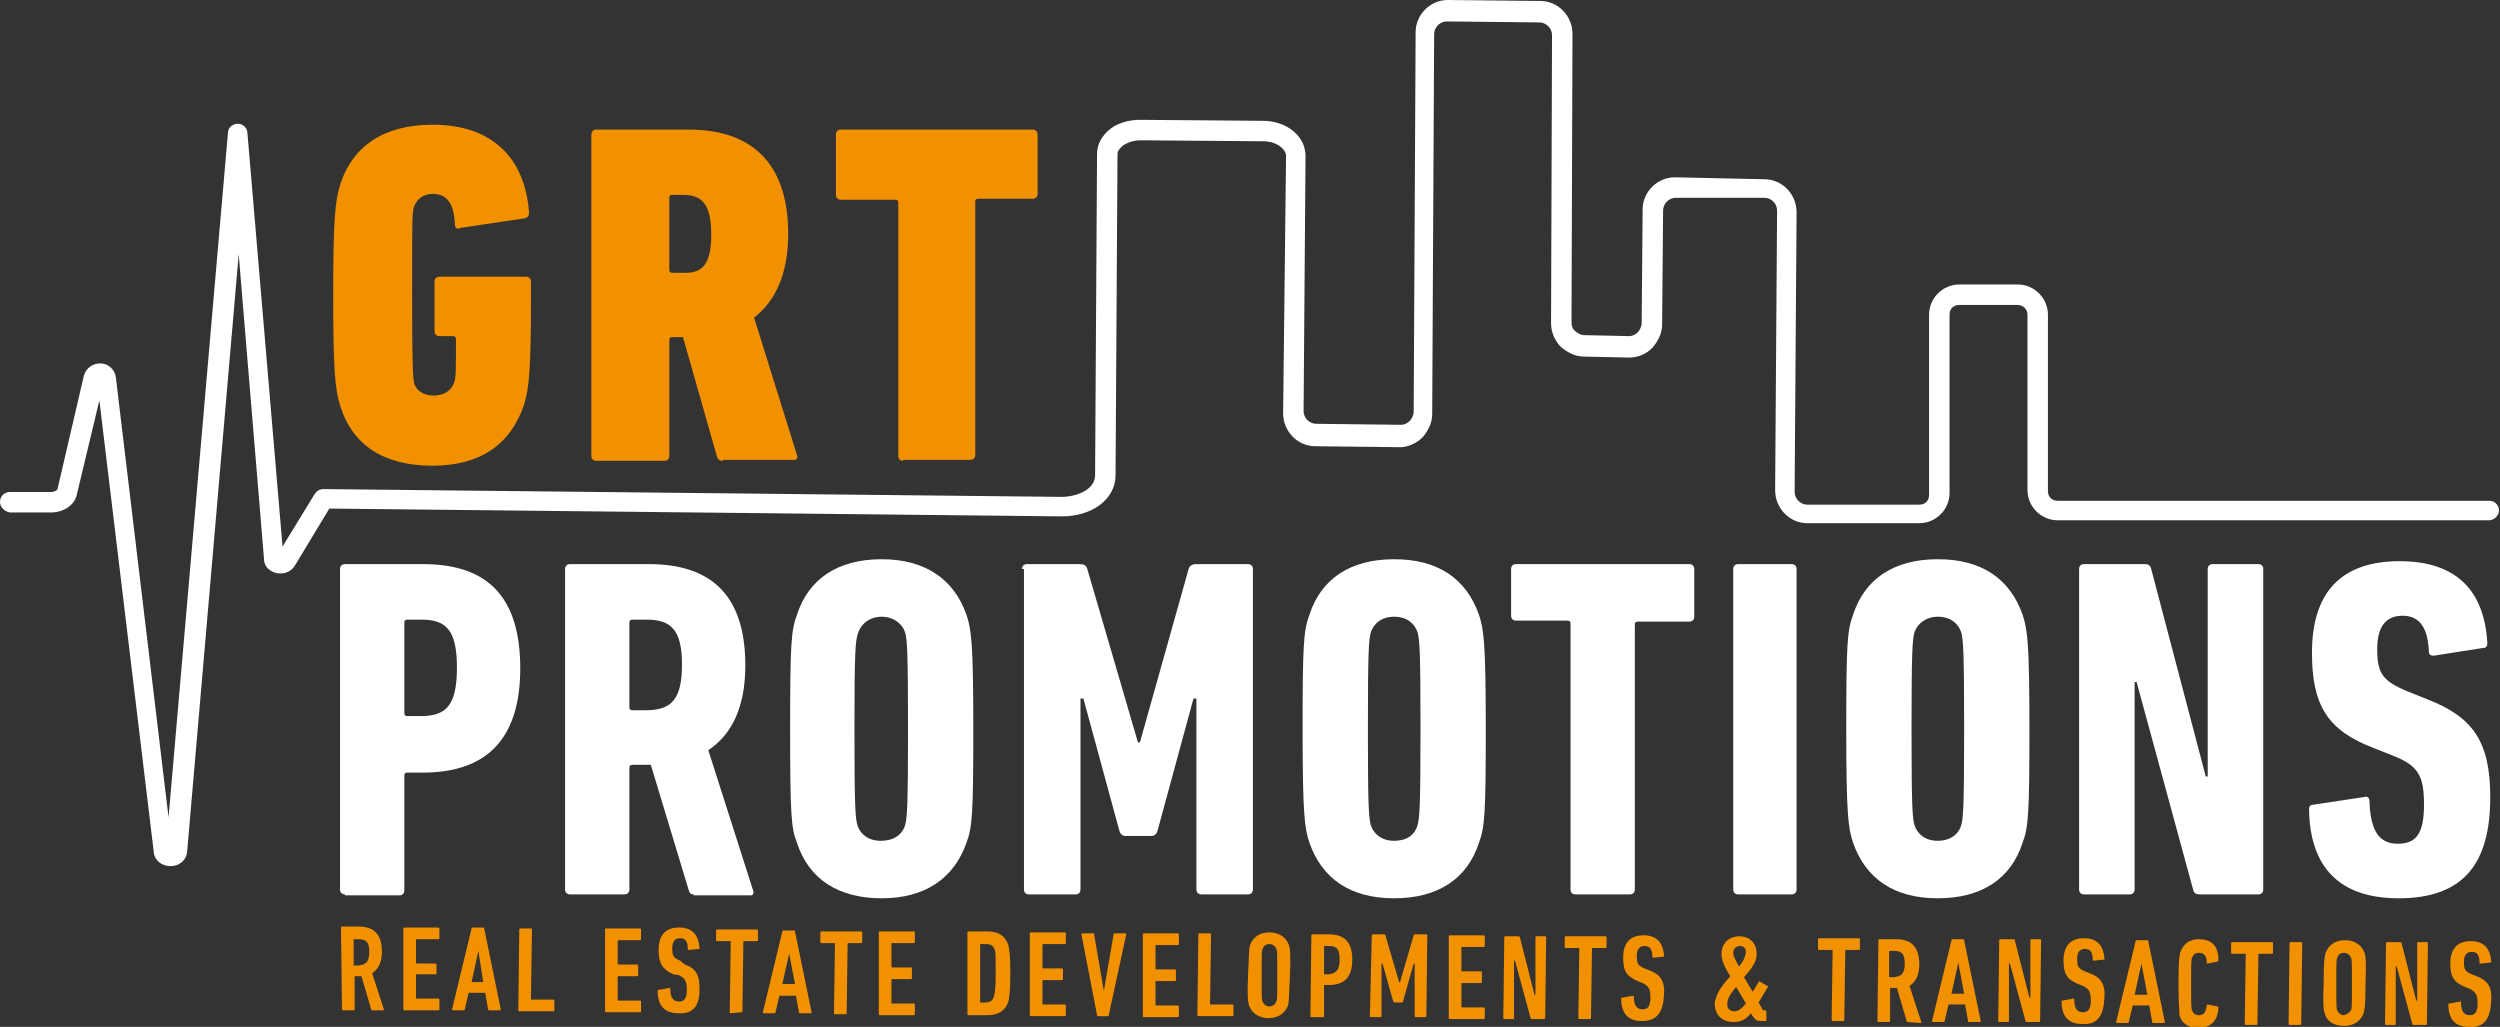 <?xml version="1.0" encoding="utf-8"?>
<!-- Generator: Adobe Illustrator 24.2.1, SVG Export Plug-In . SVG Version: 6.00 Build 0)  -->
<svg version="1.1" id="Calque_1" xmlns="http://www.w3.org/2000/svg" xmlns:xlink="http://www.w3.org/1999/xlink" x="0px" y="0px"
	 viewBox="0 0 25.66 10.54" style="enable-background:new 0 0 25.66 10.54;" xml:space="preserve">
<rect x="0" y="0" width="25.66" height="10.54" fill="#333333" stroke="none"/>
<style type="text/css">
	.st0{fill:#F29100;}
	.st1{fill:#FFFFFF;}
</style>
<g>
	<g>
		<g>
			<g>
				<path class="st0" d="M3.82,10.37c-0.01,0-0.01,0-0.01-0.01l-0.1-0.34l-0.02,0l-0.04,0c-0.01,0-0.01,0-0.01,0.01l0,0.33
					c0,0.01-0.01,0.01-0.01,0.01l-0.11,0c-0.01,0-0.01-0.01-0.01-0.01L3.5,9.52c0-0.01,0.01-0.01,0.01-0.01l0.17,0
					c0.15,0,0.24,0.07,0.24,0.26c0,0.11-0.04,0.18-0.1,0.22l0.12,0.37c0,0.01,0,0.01-0.01,0.01L3.82,10.37z M3.79,9.77
					c0-0.1-0.03-0.13-0.11-0.13l-0.04,0c-0.01,0-0.01,0-0.01,0.01l0,0.25c0,0.01,0,0.01,0.01,0.01l0.04,0
					C3.76,9.9,3.79,9.87,3.79,9.77z"/>
				<path class="st0" d="M4.14,9.53c0-0.01,0.01-0.01,0.01-0.01l0.35,0c0.01,0,0.01,0.01,0.01,0.01l0,0.1
					c0,0.01-0.01,0.01-0.01,0.01l-0.22,0c-0.01,0-0.01,0-0.01,0.01l0,0.23c0,0,0,0.01,0.01,0.01l0.19,0c0.01,0,0.01,0.01,0.01,0.01
					l0,0.1C4.48,10,4.48,10,4.47,10l-0.19,0c0,0-0.01,0-0.01,0.01l0,0.23c0,0.01,0,0.01,0.01,0.01l0.22,0
					c0.01,0,0.01,0.01,0.01,0.01l0,0.1c0,0.01-0.01,0.01-0.01,0.01l-0.35,0c-0.01,0-0.01-0.01-0.01-0.01L4.14,9.53z"/>
				<path class="st0" d="M4.84,9.53c0-0.01,0.01-0.01,0.01-0.01l0.11,0c0.01,0,0.01,0.01,0.01,0.01l0.17,0.83
					c0,0.01,0,0.01-0.01,0.01l-0.11,0c-0.01,0-0.01-0.01-0.01-0.01l-0.03-0.17l-0.17,0l-0.04,0.17c0,0.01-0.01,0.01-0.01,0.01
					l-0.11,0c-0.01,0-0.01-0.01-0.01-0.01L4.84,9.53z M4.96,10.08L4.91,9.76h0l-0.07,0.32L4.96,10.08z"/>
				<path class="st0" d="M5.33,9.54c0-0.01,0.01-0.01,0.01-0.01l0.11,0c0.01,0,0.01,0.01,0.01,0.01l-0.01,0.71
					c0,0.01,0,0.01,0.01,0.01l0.22,0c0.01,0,0.01,0.01,0.01,0.01l0,0.1c0,0.01-0.01,0.01-0.01,0.01l-0.35,0
					c-0.01,0-0.01-0.01-0.01-0.01L5.33,9.54z"/>
				<path class="st0" d="M6.21,9.54c0-0.01,0.01-0.01,0.01-0.01l0.35,0c0.01,0,0.01,0.01,0.01,0.01l0,0.1
					c0,0.01-0.01,0.01-0.01,0.01l-0.22,0c0,0-0.01,0-0.01,0.01l0,0.23c0,0,0,0.01,0.01,0.01l0.19,0c0.01,0,0.01,0.01,0.01,0.01
					l0,0.1c0,0.01-0.01,0.01-0.01,0.01l-0.19,0c-0.01,0-0.01,0-0.01,0.01l0,0.23c0,0.01,0,0.01,0.01,0.01l0.22,0
					c0.01,0,0.01,0.01,0.01,0.01l0,0.1c0,0.01-0.01,0.01-0.01,0.01l-0.35,0c-0.01,0-0.01-0.01-0.01-0.01L6.21,9.54z"/>
				<path class="st0" d="M6.96,10.4c-0.14,0-0.21-0.08-0.21-0.23c0-0.01,0-0.01,0.01-0.01l0.11-0.02c0.01,0,0.01,0,0.01,0.01
					c0,0.09,0.03,0.13,0.09,0.13c0.05,0,0.08-0.03,0.08-0.12c0-0.09-0.02-0.12-0.08-0.15L6.91,10C6.8,9.95,6.76,9.89,6.76,9.75
					c0-0.15,0.07-0.23,0.21-0.23c0.14,0,0.2,0.08,0.21,0.21c0,0.01,0,0.01-0.01,0.01l-0.1,0.01c-0.01,0-0.01,0-0.01-0.01
					c0-0.07-0.02-0.11-0.08-0.11c-0.05,0-0.08,0.03-0.08,0.1c0,0.08,0.01,0.1,0.08,0.13L7.03,9.9C7.14,9.94,7.18,10,7.18,10.15
					C7.18,10.32,7.12,10.41,6.96,10.4z"/>
				<path class="st0" d="M7.5,10.4c-0.01,0-0.01-0.01-0.01-0.01L7.5,9.67c0-0.01,0-0.01-0.01-0.01l-0.13,0
					c-0.01,0-0.01-0.01-0.01-0.01l0-0.1c0-0.01,0.01-0.01,0.01-0.01l0.41,0c0.01,0,0.01,0.01,0.01,0.01l0,0.1
					c0,0.01-0.01,0.01-0.01,0.01l-0.13,0c-0.01,0-0.01,0-0.01,0.01l-0.01,0.71c0,0.01-0.01,0.01-0.01,0.01L7.5,10.4z"/>
				<path class="st0" d="M8.03,9.56c0-0.01,0.01-0.01,0.01-0.01l0.11,0c0.01,0,0.01,0.01,0.01,0.01l0.17,0.83
					c0,0.01,0,0.01-0.01,0.01l-0.11,0c-0.01,0-0.01-0.01-0.01-0.01l-0.03-0.17l-0.17,0l-0.04,0.17c0,0.01-0.01,0.01-0.01,0.01
					l-0.11,0c-0.01,0-0.01-0.01-0.01-0.01L8.03,9.56z M8.16,10.1L8.1,9.79l0,0L8.03,10.1L8.16,10.1z"/>
				<path class="st0" d="M8.57,10.41c-0.01,0-0.01-0.01-0.01-0.01l0.01-0.71c0-0.01,0-0.01-0.01-0.01l-0.13,0
					c-0.01,0-0.01-0.01-0.01-0.01l0-0.1c0-0.01,0.01-0.01,0.01-0.01l0.41,0c0.01,0,0.01,0.01,0.01,0.01l0,0.1
					c0,0.01-0.01,0.01-0.01,0.01l-0.13,0c-0.01,0-0.01,0-0.01,0.01l-0.01,0.71c0,0.01-0.01,0.01-0.01,0.01L8.57,10.41z"/>
				<path class="st0" d="M9.02,9.57c0-0.01,0.01-0.01,0.01-0.01l0.35,0c0.01,0,0.01,0.01,0.01,0.01l0,0.1
					c0,0.01-0.01,0.01-0.01,0.01l-0.22,0c-0.01,0-0.01,0-0.01,0.01l0,0.23c0,0,0,0.01,0.01,0.01l0.19,0c0.01,0,0.01,0.01,0.01,0.01
					l0,0.1c0,0.01-0.01,0.01-0.01,0.01l-0.19,0c-0.01,0-0.01,0-0.01,0.01l0,0.23c0,0.01,0,0.01,0.01,0.01l0.22,0
					c0.01,0,0.01,0.01,0.01,0.01l0,0.1c0,0.01-0.01,0.01-0.01,0.01l-0.35,0c-0.01,0-0.01-0.01-0.01-0.01L9.02,9.57z"/>
				<path class="st0" d="M9.93,9.57c0-0.01,0.01-0.01,0.01-0.01l0.2,0c0.11,0,0.18,0.05,0.21,0.14c0.01,0.05,0.02,0.1,0.02,0.29
					c0,0.19-0.01,0.24-0.02,0.29c-0.03,0.09-0.1,0.14-0.21,0.14l-0.2,0c-0.01,0-0.01-0.01-0.01-0.01L9.93,9.57z M10.06,10.29l0.05,0
					c0.05,0,0.08-0.02,0.09-0.06c0.01-0.03,0.02-0.07,0.02-0.24c0-0.17,0-0.21-0.01-0.24c-0.01-0.04-0.04-0.06-0.09-0.06l-0.05,0
					c-0.01,0-0.01,0-0.01,0.01L10.06,10.29C10.05,10.29,10.06,10.29,10.06,10.29z"/>
				<path class="st0" d="M10.57,9.58c0-0.01,0.01-0.01,0.01-0.01l0.35,0c0.01,0,0.01,0.01,0.01,0.01l0,0.1
					c0,0.01-0.01,0.01-0.01,0.01l-0.22,0c-0.01,0-0.01,0-0.01,0.01l0,0.23c0,0,0,0.01,0.01,0.01l0.19,0c0.01,0,0.01,0.01,0.01,0.01
					l0,0.1c0,0.01-0.01,0.01-0.01,0.01l-0.19,0c-0.01,0-0.01,0-0.01,0.01l0,0.23c0,0.01,0,0.01,0.01,0.01l0.22,0
					c0.01,0,0.01,0.01,0.01,0.01l0,0.1c0,0.01-0.01,0.01-0.01,0.01l-0.35,0c-0.01,0-0.01-0.01-0.01-0.01L10.57,9.58z"/>
				<path class="st0" d="M11.27,10.43c-0.01,0-0.01-0.01-0.01-0.01l-0.16-0.83c0-0.01,0-0.01,0.01-0.01l0.11,0
					c0.01,0,0.01,0,0.01,0.01l0.1,0.58h0l0.1-0.58c0-0.01,0.01-0.01,0.01-0.01l0.11,0c0.01,0,0.01,0.01,0.01,0.01l-0.18,0.83
					c0,0.01-0.01,0.01-0.01,0.01L11.27,10.43z"/>
				<path class="st0" d="M11.73,9.59c0-0.01,0.01-0.01,0.01-0.01l0.35,0c0.01,0,0.01,0.01,0.01,0.01l0,0.1
					c0,0.01-0.01,0.01-0.01,0.01l-0.22,0c-0.01,0-0.01,0-0.01,0.01l0,0.23c0,0,0,0.01,0.01,0.01l0.19,0c0.01,0,0.01,0.01,0.01,0.01
					l0,0.1c0,0.01-0.01,0.01-0.01,0.01l-0.19,0c-0.01,0-0.01,0-0.01,0.01l0,0.23c0,0.01,0,0.01,0.01,0.01l0.22,0
					c0.01,0,0.01,0.01,0.01,0.01l0,0.1c0,0.01-0.01,0.01-0.01,0.01l-0.35,0c-0.01,0-0.01-0.01-0.01-0.01L11.73,9.59z"/>
				<path class="st0" d="M12.3,9.59c0-0.01,0.01-0.01,0.01-0.01l0.11,0c0.01,0,0.01,0.01,0.01,0.01l-0.01,0.71
					c0,0.01,0,0.01,0.01,0.01l0.22,0c0.01,0,0.01,0.01,0.01,0.01l0,0.1c0,0.01-0.01,0.01-0.01,0.01l-0.35,0
					c-0.01,0-0.01-0.01-0.01-0.01L12.3,9.59z"/>
				<path class="st0" d="M12.82,10.32c-0.01-0.04-0.02-0.07-0.01-0.31s0.01-0.27,0.02-0.31c0.03-0.08,0.1-0.13,0.2-0.13
					c0.1,0,0.17,0.05,0.2,0.13c0.01,0.04,0.02,0.07,0.01,0.31s-0.01,0.27-0.02,0.31c-0.03,0.08-0.1,0.13-0.2,0.13
					C12.92,10.45,12.85,10.4,12.82,10.32z M13.1,10.28c0.01-0.02,0.01-0.03,0.01-0.27s0-0.25-0.01-0.27
					c-0.01-0.03-0.04-0.05-0.07-0.05c-0.04,0-0.06,0.02-0.07,0.05c-0.01,0.02-0.01,0.03-0.01,0.27c0,0.24,0,0.25,0.01,0.27
					c0.01,0.03,0.04,0.05,0.07,0.05C13.06,10.33,13.09,10.31,13.1,10.28z"/>
				<path class="st0" d="M13.46,10.44c-0.01,0-0.01-0.01-0.01-0.01l0.01-0.83c0-0.01,0.01-0.01,0.01-0.01l0.17,0
					c0.15,0,0.24,0.07,0.24,0.26c0,0.19-0.09,0.26-0.24,0.26l-0.04,0c-0.01,0-0.01,0-0.01,0.01l0,0.31c0,0.01-0.01,0.01-0.01,0.01
					L13.46,10.44z M13.75,9.85c0-0.11-0.03-0.14-0.11-0.14l-0.04,0c-0.01,0-0.01,0-0.01,0.01l0,0.27c0,0.01,0,0.01,0.01,0.01l0.04,0
					C13.71,9.99,13.75,9.96,13.75,9.85z"/>
				<path class="st0" d="M14.08,9.6c0-0.01,0.01-0.01,0.01-0.01l0.11,0c0.01,0,0.02,0,0.02,0.01l0.14,0.48h0.01l0.14-0.48
					c0-0.01,0.01-0.01,0.02-0.01l0.11,0c0.01,0,0.01,0.01,0.01,0.01l-0.01,0.83c0,0.01-0.01,0.01-0.01,0.01l-0.1,0
					c-0.01,0-0.01-0.01-0.01-0.01l0-0.54l-0.01,0l-0.11,0.39c0,0.01-0.01,0.01-0.02,0.01l-0.06,0c-0.01,0-0.01-0.01-0.02-0.01
					l-0.11-0.39l-0.01,0l0,0.54c0,0.01-0.01,0.01-0.01,0.01l-0.1,0c-0.01,0-0.01-0.01-0.01-0.01L14.08,9.6z"/>
				<path class="st0" d="M14.87,9.61c0-0.01,0.01-0.01,0.01-0.01l0.35,0c0.01,0,0.01,0.01,0.01,0.01l0,0.1
					c0,0.01-0.01,0.01-0.01,0.01l-0.22,0c-0.01,0-0.01,0-0.01,0.01l0,0.23c0,0,0,0.01,0.01,0.01l0.19,0c0.01,0,0.01,0.01,0.01,0.01
					l0,0.1c0,0.01-0.01,0.01-0.01,0.01l-0.19,0c-0.01,0-0.01,0-0.01,0.01l0,0.23c0,0.01,0,0.01,0.01,0.01l0.22,0
					c0.01,0,0.01,0.01,0.01,0.01l0,0.1c0,0.01-0.01,0.01-0.01,0.01l-0.35,0c-0.01,0-0.01-0.01-0.01-0.01L14.87,9.61z"/>
				<path class="st0" d="M15.44,9.62c0-0.01,0.01-0.01,0.01-0.01l0.13,0c0.01,0,0.02,0,0.02,0.01l0.15,0.59l0.01,0l0-0.59
					c0-0.01,0.01-0.01,0.01-0.01l0.09,0c0.01,0,0.01,0.01,0.01,0.01l-0.01,0.83c0,0.01-0.01,0.01-0.01,0.01l-0.12,0
					c-0.01,0-0.02,0-0.02-0.01l-0.16-0.59h-0.01l0,0.59c0,0.01-0.01,0.01-0.01,0.01l-0.09,0c-0.01,0-0.01-0.01-0.01-0.01L15.44,9.62
					z"/>
				<path class="st0" d="M16.21,10.46c-0.01,0-0.01-0.01-0.01-0.01l0.01-0.71c0-0.01,0-0.01-0.01-0.01l-0.13,0
					c-0.01,0-0.01-0.01-0.01-0.01l0-0.1c0-0.01,0.01-0.01,0.01-0.01l0.41,0c0.01,0,0.01,0.01,0.01,0.01l0,0.1
					c0,0.01-0.01,0.01-0.01,0.01l-0.13,0c-0.01,0-0.01,0-0.01,0.01l-0.01,0.71c0,0.01-0.01,0.01-0.01,0.01L16.21,10.46z"/>
				<path class="st0" d="M16.85,10.48c-0.14,0-0.21-0.08-0.21-0.23c0-0.01,0-0.01,0.01-0.01l0.11-0.02c0.01,0,0.01,0,0.01,0.01
					c0,0.09,0.03,0.13,0.09,0.13c0.05,0,0.08-0.03,0.08-0.12c0-0.09-0.02-0.12-0.08-0.15l-0.05-0.02c-0.12-0.05-0.15-0.11-0.15-0.24
					c0-0.15,0.07-0.23,0.21-0.23c0.14,0,0.2,0.08,0.21,0.21c0,0.01,0,0.01-0.01,0.01l-0.1,0.01c-0.01,0-0.01,0-0.01-0.01
					c0-0.07-0.02-0.11-0.08-0.11c-0.05,0-0.08,0.03-0.08,0.1c0,0.08,0.01,0.1,0.08,0.13l0.05,0.02c0.11,0.04,0.16,0.11,0.15,0.25
					C17.07,10.39,17.01,10.48,16.85,10.48z"/>
				<path class="st0" d="M17.76,10.02c-0.07-0.11-0.09-0.17-0.09-0.23c0-0.11,0.08-0.18,0.18-0.18c0.11,0,0.18,0.07,0.18,0.18
					c0,0.06-0.02,0.12-0.13,0.24l0.09,0.15l0.06-0.1c0-0.01,0.01-0.01,0.02,0l0.07,0.04c0.01,0,0.01,0.01,0,0.02l-0.09,0.15
					l0.03,0.05c0.01,0.03,0.02,0.03,0.04,0.03h0c0.01,0,0.01,0.01,0.01,0.01l0,0.09c0,0.01-0.01,0.01-0.01,0.01l-0.04,0
					c-0.05,0-0.06-0.01-0.09-0.05l-0.02-0.03c-0.05,0.07-0.11,0.09-0.18,0.09c-0.12,0-0.19-0.08-0.19-0.19
					C17.61,10.21,17.66,10.13,17.76,10.02z M17.8,10.38c0.04,0,0.07-0.02,0.12-0.08l-0.1-0.17c-0.06,0.07-0.09,0.12-0.09,0.17
					C17.72,10.35,17.76,10.38,17.8,10.38z M17.92,9.78c0-0.05-0.02-0.07-0.06-0.07s-0.07,0.03-0.07,0.07c0,0.02,0.01,0.06,0.06,0.14
					C17.9,9.86,17.91,9.82,17.92,9.78z"/>
				<path class="st0" d="M18.81,10.48c-0.01,0-0.01-0.01-0.01-0.01l0.01-0.71c0-0.01,0-0.01-0.01-0.01l-0.13,0
					c-0.01,0-0.01-0.01-0.01-0.01l0-0.1c0-0.01,0.01-0.01,0.01-0.01l0.41,0c0.01,0,0.01,0.01,0.01,0.01l0,0.1
					c0,0.01-0.01,0.01-0.01,0.01l-0.13,0c-0.01,0-0.01,0-0.01,0.01l-0.01,0.71c0,0.01-0.01,0.01-0.01,0.01L18.81,10.48z"/>
				<path class="st0" d="M19.58,10.49c-0.01,0-0.01,0-0.01-0.01l-0.1-0.34l-0.02,0l-0.04,0c-0.01,0-0.01,0-0.01,0.01l0,0.33
					c0,0.01-0.01,0.01-0.01,0.01l-0.11,0c-0.01,0-0.01-0.01-0.01-0.01l0.01-0.83c0-0.01,0.01-0.01,0.01-0.01l0.17,0
					c0.15,0,0.24,0.07,0.24,0.26c0,0.11-0.04,0.18-0.1,0.22l0.12,0.37c0,0.01,0,0.01-0.01,0.01L19.58,10.49z M19.55,9.89
					c0-0.1-0.03-0.13-0.11-0.13l-0.04,0c0,0-0.01,0-0.01,0.01l0,0.25c0,0.01,0,0.01,0.01,0.01l0.04,0
					C19.52,10.02,19.55,9.99,19.55,9.89z"/>
				<path class="st0" d="M20.03,9.65c0-0.01,0.01-0.01,0.01-0.01l0.11,0c0.01,0,0.01,0.01,0.01,0.01l0.17,0.83
					c0,0.01,0,0.01-0.01,0.01l-0.11,0c-0.01,0-0.01-0.01-0.01-0.01l-0.03-0.17l-0.17,0l-0.04,0.17c0,0.01-0.01,0.01-0.01,0.01
					l-0.11,0c-0.01,0-0.01-0.01-0.01-0.01L20.03,9.65z M20.16,10.2L20.1,9.88h0l-0.07,0.32L20.16,10.2z"/>
				<path class="st0" d="M20.52,9.65c0-0.01,0.01-0.01,0.01-0.01l0.13,0c0.01,0,0.02,0,0.02,0.01l0.15,0.59l0.01,0l0-0.59
					c0-0.01,0.01-0.01,0.01-0.01l0.09,0c0.01,0,0.01,0.01,0.01,0.01l-0.01,0.83c0,0.01-0.01,0.01-0.01,0.01l-0.12,0
					c-0.01,0-0.02,0-0.02-0.01l-0.16-0.59h-0.01l0,0.59c0,0.01-0.01,0.01-0.01,0.01l-0.09,0c-0.01,0-0.01-0.01-0.01-0.01L20.52,9.65
					z"/>
				<path class="st0" d="M21.37,10.51c-0.14,0-0.21-0.08-0.21-0.23c0-0.01,0-0.01,0.01-0.01l0.11-0.02c0.01,0,0.01,0,0.01,0.01
					c0,0.09,0.03,0.13,0.09,0.13c0.05,0,0.08-0.03,0.08-0.12c0-0.09-0.02-0.12-0.08-0.15l-0.05-0.02c-0.12-0.05-0.15-0.11-0.15-0.24
					c0-0.15,0.07-0.23,0.21-0.23c0.14,0,0.2,0.08,0.21,0.21c0,0.01,0,0.01-0.01,0.01l-0.1,0.01c-0.01,0-0.01,0-0.01-0.01
					c0-0.07-0.02-0.11-0.08-0.11c-0.05,0-0.08,0.03-0.08,0.1c0,0.08,0.01,0.1,0.08,0.13l0.05,0.02c0.11,0.04,0.16,0.11,0.15,0.25
					C21.59,10.43,21.53,10.52,21.37,10.51z"/>
				<path class="st0" d="M21.92,9.66c0-0.01,0.01-0.01,0.01-0.01l0.11,0c0.01,0,0.01,0.01,0.01,0.01l0.17,0.83
					c0,0.01,0,0.01-0.01,0.01l-0.11,0c-0.01,0-0.01-0.01-0.01-0.01l-0.03-0.17l-0.17,0l-0.04,0.17c0,0.01-0.01,0.01-0.01,0.01
					l-0.11,0c-0.01,0-0.01-0.01-0.01-0.01L21.92,9.66z M22.04,10.21l-0.06-0.32h0l-0.07,0.32L22.04,10.21z"/>
				<path class="st0" d="M22.36,10.08c0-0.24,0.01-0.27,0.02-0.31c0.03-0.08,0.09-0.13,0.19-0.13c0.12,0,0.2,0.06,0.2,0.21
					c0,0.01,0,0.01-0.01,0.02l-0.1,0.02c-0.01,0-0.01,0-0.01-0.01c0-0.07-0.03-0.1-0.08-0.1c-0.04,0-0.06,0.02-0.07,0.05
					c-0.01,0.02-0.01,0.04-0.01,0.27c0,0.23,0,0.25,0.01,0.27c0.01,0.03,0.03,0.05,0.07,0.05c0.05,0,0.07-0.03,0.08-0.1
					c0-0.01,0.01-0.01,0.01-0.01l0.1,0.02c0.01,0,0.01,0.01,0.01,0.02c-0.01,0.14-0.09,0.2-0.21,0.2c-0.1,0-0.17-0.05-0.19-0.13
					C22.37,10.36,22.36,10.32,22.36,10.08z"/>
				<path class="st0" d="M23.05,10.52c-0.01,0-0.01-0.01-0.01-0.01l0.01-0.71c0-0.01,0-0.01-0.01-0.01l-0.13,0
					c-0.01,0-0.01-0.01-0.01-0.01l0-0.1c0-0.01,0.01-0.01,0.01-0.01l0.41,0c0.01,0,0.01,0.01,0.01,0.01l0,0.1
					c0,0.01-0.01,0.01-0.01,0.01l-0.13,0c-0.01,0-0.01,0-0.01,0.01l-0.01,0.71c0,0.01-0.01,0.01-0.01,0.01L23.05,10.52z"/>
				<path class="st0" d="M23.5,9.68c0-0.01,0.01-0.01,0.01-0.01l0.11,0c0.01,0,0.01,0.01,0.01,0.01l-0.01,0.83
					c0,0.01-0.01,0.01-0.01,0.01l-0.11,0c-0.01,0-0.01-0.01-0.01-0.01L23.5,9.68z"/>
				<path class="st0" d="M23.86,10.4c-0.01-0.04-0.02-0.07-0.01-0.31c0-0.24,0.01-0.27,0.02-0.31c0.03-0.08,0.1-0.13,0.2-0.13
					c0.1,0,0.17,0.05,0.2,0.13c0.01,0.04,0.02,0.07,0.01,0.31c0,0.24-0.01,0.27-0.02,0.31c-0.03,0.08-0.1,0.13-0.2,0.13
					C23.95,10.53,23.88,10.48,23.86,10.4z M24.13,10.37c0.01-0.02,0.01-0.03,0.01-0.27c0-0.24,0-0.25-0.01-0.27
					c-0.01-0.03-0.04-0.05-0.07-0.05c-0.04,0-0.06,0.02-0.07,0.05c-0.01,0.02-0.01,0.03-0.01,0.27c0,0.24,0,0.25,0.01,0.27
					c0.01,0.03,0.04,0.05,0.07,0.05C24.09,10.41,24.12,10.39,24.13,10.37z"/>
				<path class="st0" d="M24.49,9.68c0-0.01,0.01-0.01,0.01-0.01l0.13,0c0.01,0,0.02,0,0.02,0.01l0.15,0.59l0.01,0l0-0.59
					c0-0.01,0.01-0.01,0.01-0.01l0.09,0c0.01,0,0.01,0.01,0.01,0.01l-0.01,0.83c0,0.01-0.01,0.01-0.01,0.01l-0.12,0
					c-0.01,0-0.02,0-0.02-0.01l-0.16-0.59l-0.01,0l0,0.59c0,0.01-0.01,0.01-0.01,0.01l-0.09,0c-0.01,0-0.01-0.01-0.01-0.01
					L24.49,9.68z"/>
				<path class="st0" d="M25.34,10.54c-0.14,0-0.21-0.08-0.21-0.23c0-0.01,0-0.01,0.01-0.01l0.11-0.02c0.01,0,0.01,0,0.01,0.01
					c0,0.09,0.03,0.13,0.09,0.13c0.05,0,0.08-0.03,0.08-0.12c0-0.09-0.02-0.12-0.08-0.15l-0.05-0.02c-0.12-0.05-0.15-0.11-0.15-0.24
					c0-0.15,0.07-0.23,0.21-0.23c0.14,0,0.2,0.08,0.21,0.21c0,0.01,0,0.01-0.01,0.01l-0.1,0.01c-0.01,0-0.01,0-0.01-0.01
					c0-0.07-0.02-0.11-0.08-0.11c-0.05,0-0.08,0.03-0.08,0.1c0,0.08,0.01,0.1,0.08,0.13l0.05,0.02c0.11,0.04,0.16,0.11,0.15,0.25
					C25.56,10.46,25.5,10.55,25.34,10.54z"/>
			</g>
		</g>
		<g>
			<path class="st0" d="M3.42,3.03c0-0.79,0.02-0.96,0.07-1.13c0.13-0.41,0.46-0.62,0.95-0.62c0.62,0,0.95,0.35,0.99,0.9
				c0,0.03-0.01,0.05-0.04,0.06l-0.67,0.1C4.7,2.36,4.67,2.34,4.67,2.31C4.66,2.09,4.59,1.99,4.44,1.99c-0.09,0-0.16,0.05-0.19,0.13
				C4.23,2.19,4.23,2.24,4.23,3.03c0,0.78,0.01,0.84,0.02,0.9c0.02,0.08,0.1,0.13,0.2,0.13c0.11,0,0.18-0.05,0.21-0.13
				c0.02-0.05,0.02-0.11,0.02-0.45c0-0.02-0.01-0.03-0.03-0.03H4.51c-0.03,0-0.05-0.02-0.05-0.05V2.89c0-0.03,0.02-0.05,0.05-0.05
				H5.4c0.03,0,0.05,0.02,0.05,0.05v0.14c0,0.79-0.02,0.95-0.07,1.12C5.24,4.57,4.92,4.78,4.44,4.78c-0.49,0-0.82-0.2-0.95-0.62
				C3.44,3.99,3.42,3.82,3.42,3.03z"/>
			<path class="st0" d="M7.42,4.73c-0.03,0-0.05-0.01-0.06-0.04L7.01,3.46H6.9c-0.02,0-0.03,0.01-0.03,0.03v1.19
				c0,0.03-0.02,0.05-0.05,0.05H6.12c-0.03,0-0.05-0.02-0.05-0.05V1.38c0-0.03,0.02-0.05,0.05-0.05h0.95c0.61,0,1.02,0.31,1.02,1.07
				c0,0.41-0.13,0.69-0.35,0.86l0.44,1.41c0.01,0.02,0,0.05-0.02,0.05H7.42z M7.3,2.41C7.3,2.1,7.21,2,7.01,2H6.9
				C6.88,2,6.87,2.01,6.87,2.03v0.74c0,0.02,0.01,0.03,0.03,0.03h0.11C7.21,2.81,7.3,2.71,7.3,2.41z"/>
			<path class="st0" d="M9.27,4.73c-0.03,0-0.05-0.02-0.05-0.05v-2.6c0-0.02-0.01-0.03-0.03-0.03H8.63c-0.03,0-0.05-0.02-0.05-0.05
				V1.38c0-0.03,0.02-0.05,0.05-0.05h1.97c0.03,0,0.05,0.02,0.05,0.05v0.61c0,0.03-0.02,0.05-0.05,0.05h-0.56
				c-0.02,0-0.03,0.01-0.03,0.03v2.6c0,0.03-0.02,0.05-0.05,0.05H9.27z"/>
			<path class="st1" d="M3.54,9.18c-0.03,0-0.05-0.02-0.05-0.05V5.84c0-0.03,0.02-0.05,0.05-0.05h0.8c0.62,0,1,0.29,1,1.07
				c0,0.77-0.39,1.07-1,1.07H4.18c-0.02,0-0.03,0.01-0.03,0.03v1.18c0,0.03-0.02,0.05-0.05,0.05H3.54z M4.69,6.85
				c0-0.38-0.11-0.49-0.36-0.49H4.18c-0.02,0-0.03,0.01-0.03,0.03v0.93c0,0.02,0.01,0.03,0.03,0.03h0.14
				C4.58,7.35,4.69,7.24,4.69,6.85z"/>
			<path class="st1" d="M7.12,9.18c-0.03,0-0.04-0.01-0.05-0.04L6.68,7.85H6.49c-0.02,0-0.03,0.01-0.03,0.03v1.25
				c0,0.03-0.02,0.05-0.05,0.05H5.85c-0.03,0-0.05-0.02-0.05-0.05V5.84c0-0.03,0.02-0.05,0.05-0.05h0.81c0.6,0,0.99,0.28,0.99,1.04
				c0,0.43-0.14,0.71-0.38,0.87l0.46,1.44c0.01,0.02,0,0.05-0.02,0.05H7.12z M7,6.82c0-0.35-0.11-0.46-0.36-0.46H6.49
				c-0.02,0-0.03,0.01-0.03,0.03v0.87c0,0.02,0.01,0.03,0.03,0.03h0.14C6.89,7.29,7,7.18,7,6.82z"/>
			<path class="st1" d="M8.18,8.65C8.12,8.5,8.11,8.36,8.11,7.48c0-0.87,0.01-1.01,0.07-1.17C8.3,5.94,8.6,5.74,9.05,5.74
				c0.44,0,0.74,0.2,0.87,0.57c0.05,0.15,0.07,0.29,0.07,1.17c0,0.87-0.01,1.01-0.07,1.17C9.79,9.02,9.49,9.22,9.05,9.22
				C8.6,9.22,8.3,9.02,8.18,8.65z M9.29,8.47c0.02-0.08,0.03-0.16,0.03-0.99S9.31,6.57,9.29,6.49C9.26,6.4,9.17,6.33,9.05,6.33
				c-0.12,0-0.21,0.07-0.24,0.16C8.78,6.57,8.77,6.66,8.77,7.48s0.01,0.91,0.03,0.99c0.03,0.09,0.11,0.16,0.24,0.16
				C9.17,8.63,9.26,8.57,9.29,8.47z"/>
			<path class="st1" d="M10.49,5.84c0-0.03,0.02-0.05,0.05-0.05h0.54c0.04,0,0.07,0.01,0.08,0.05l0.52,1.78h0.02l0.5-1.78
				c0.01-0.03,0.03-0.05,0.08-0.05h0.53c0.03,0,0.05,0.02,0.05,0.05v3.29c0,0.03-0.02,0.05-0.05,0.05h-0.48
				c-0.03,0-0.05-0.02-0.05-0.05V7.17h-0.03l-0.37,1.36c-0.01,0.03-0.03,0.05-0.06,0.05h-0.27c-0.03,0-0.05-0.02-0.06-0.05
				l-0.37-1.36h-0.03v1.96c0,0.03-0.02,0.05-0.05,0.05h-0.48c-0.03,0-0.05-0.02-0.05-0.05V5.84z"/>
			<path class="st1" d="M13.44,8.65c-0.05-0.15-0.07-0.29-0.07-1.17c0-0.87,0.01-1.01,0.07-1.17c0.12-0.37,0.42-0.57,0.87-0.57
				s0.74,0.2,0.87,0.57c0.05,0.15,0.07,0.29,0.07,1.17c0,0.87-0.01,1.01-0.07,1.17c-0.12,0.37-0.42,0.57-0.87,0.57
				S13.57,9.02,13.44,8.65z M14.55,8.47c0.02-0.08,0.03-0.16,0.03-0.99s-0.01-0.91-0.03-0.99c-0.03-0.09-0.11-0.16-0.24-0.16
				S14.1,6.4,14.07,6.49c-0.02,0.08-0.03,0.16-0.03,0.99s0.01,0.91,0.03,0.99c0.03,0.09,0.11,0.16,0.24,0.16S14.52,8.57,14.55,8.47z
				"/>
			<path class="st1" d="M16.17,9.18c-0.03,0-0.05-0.02-0.05-0.05V6.4c0-0.02-0.01-0.03-0.03-0.03h-0.53c-0.03,0-0.05-0.02-0.05-0.05
				V5.84c0-0.03,0.02-0.05,0.05-0.05h1.78c0.03,0,0.05,0.02,0.05,0.05v0.49c0,0.03-0.02,0.05-0.05,0.05h-0.53
				c-0.02,0-0.03,0.01-0.03,0.03v2.72c0,0.03-0.02,0.05-0.05,0.05H16.17z"/>
			<path class="st1" d="M17.79,5.84c0-0.03,0.02-0.05,0.05-0.05h0.55c0.03,0,0.05,0.02,0.05,0.05v3.29c0,0.03-0.02,0.05-0.05,0.05
				h-0.55c-0.03,0-0.05-0.02-0.05-0.05V5.84z"/>
			<path class="st1" d="M19.02,8.65c-0.05-0.15-0.07-0.29-0.07-1.17c0-0.87,0.01-1.01,0.07-1.17c0.12-0.37,0.42-0.57,0.87-0.57
				s0.74,0.2,0.87,0.57c0.05,0.15,0.07,0.29,0.07,1.17c0,0.87-0.01,1.01-0.07,1.17c-0.12,0.37-0.42,0.57-0.87,0.57
				S19.15,9.02,19.02,8.65z M20.13,8.47c0.02-0.08,0.03-0.16,0.03-0.99s-0.01-0.91-0.03-0.99c-0.03-0.09-0.11-0.16-0.24-0.16
				c-0.12,0-0.21,0.07-0.24,0.16c-0.02,0.08-0.03,0.16-0.03,0.99s0.01,0.91,0.03,0.99c0.03,0.09,0.11,0.16,0.24,0.16
				C20.01,8.63,20.1,8.57,20.13,8.47z"/>
			<path class="st1" d="M21.34,5.84c0-0.03,0.02-0.05,0.05-0.05h0.62c0.04,0,0.06,0.01,0.07,0.05l0.56,2.13h0.02V5.84
				c0-0.03,0.02-0.05,0.05-0.05h0.47c0.03,0,0.05,0.02,0.05,0.05v3.29c0,0.03-0.02,0.05-0.05,0.05h-0.6c-0.04,0-0.06-0.01-0.07-0.05
				L21.93,7h-0.02v2.13c0,0.03-0.02,0.05-0.05,0.05h-0.47c-0.03,0-0.05-0.02-0.05-0.05V5.84z"/>
			<path class="st1" d="M24.62,9.22c-0.61,0-0.91-0.32-0.92-0.91c0-0.03,0.01-0.05,0.04-0.05l0.53-0.08
				c0.03-0.01,0.05,0.01,0.05,0.04c0.01,0.31,0.1,0.44,0.29,0.44c0.18,0,0.27-0.09,0.27-0.4c0-0.3-0.06-0.4-0.31-0.5l-0.2-0.08
				c-0.48-0.18-0.64-0.44-0.64-0.98c0-0.61,0.29-0.94,0.9-0.94c0.59,0,0.87,0.31,0.9,0.84c0,0.03-0.01,0.05-0.04,0.05l-0.51,0.08
				c-0.03,0-0.05-0.01-0.05-0.04c-0.01-0.24-0.09-0.37-0.27-0.37c-0.17,0-0.26,0.11-0.26,0.34c0,0.25,0.05,0.33,0.32,0.44l0.2,0.08
				c0.46,0.18,0.64,0.43,0.64,1C25.56,8.86,25.29,9.22,24.62,9.22z"/>
		</g>
		<path class="st1" d="M1.75,8.89c-0.09,0-0.16-0.06-0.17-0.13L1.02,4.11L0.79,5.07C0.77,5.18,0.66,5.26,0.52,5.26c0,0,0,0,0,0
			l-0.42,0C0.05,5.25,0,5.21,0,5.15c0-0.06,0.05-0.1,0.1-0.1c0,0,0,0,0,0l0.42,0c0.04,0,0.07-0.02,0.07-0.03l0.27-1.16
			c0.02-0.08,0.09-0.13,0.17-0.13c0.08,0,0.15,0.06,0.16,0.15l0.54,4.51l0.61-7.03c0-0.05,0.05-0.09,0.1-0.09c0,0,0,0,0,0
			c0.05,0,0.1,0.04,0.1,0.1L2.9,5.61l0.33-0.54c0.02-0.03,0.05-0.05,0.09-0.05L10.9,5.1c0.09,0,0.19-0.03,0.25-0.07
			c0.03-0.02,0.09-0.07,0.09-0.15l0.02-3.3c0-0.1,0.05-0.19,0.14-0.26c0.08-0.06,0.19-0.09,0.3-0.09l1.26,0.01
			c0.25,0,0.44,0.16,0.44,0.36l-0.02,2.62c0,0.07,0.06,0.13,0.13,0.13l0.87,0.01c0,0,0,0,0,0c0.03,0,0.06-0.01,0.09-0.04
			c0.02-0.02,0.04-0.06,0.04-0.09l0.02-3.9c0-0.18,0.15-0.33,0.33-0.33c0,0,0,0,0,0l0.95,0.01c0.18,0,0.33,0.15,0.33,0.34
			l-0.01,2.96c0,0.03,0.01,0.07,0.04,0.09c0.02,0.02,0.06,0.04,0.09,0.04l0.46,0.01c0,0,0,0,0,0c0.03,0,0.06-0.01,0.09-0.04
			c0.02-0.02,0.04-0.06,0.04-0.09l0.01-1.17c0-0.18,0.15-0.33,0.33-0.33c0,0,0,0,0,0l0.92,0.02c0.18,0,0.33,0.15,0.33,0.34
			l-0.02,2.87c0,0.07,0.06,0.13,0.13,0.13h1.15c0.06,0,0.1-0.04,0.1-0.1V3.23c0-0.17,0.14-0.31,0.31-0.31h0.6
			c0.17,0,0.31,0.14,0.31,0.31v1.81c0,0.06,0.04,0.1,0.1,0.1h4.43c0.06,0,0.1,0.05,0.1,0.1s-0.05,0.1-0.1,0.1h-4.43
			c-0.17,0-0.31-0.14-0.31-0.31V3.23c0-0.06-0.05-0.1-0.1-0.1h-0.6c-0.06,0-0.1,0.04-0.1,0.1v1.83c0,0.17-0.14,0.31-0.31,0.31h-1.15
			c-0.18,0-0.33-0.15-0.33-0.34l0.02-2.87c0-0.07-0.06-0.13-0.13-0.13L17.2,2.03c0,0,0,0,0,0c-0.07,0-0.13,0.06-0.13,0.13
			l-0.01,1.17c0,0.09-0.04,0.17-0.1,0.24c-0.06,0.06-0.14,0.1-0.24,0.1l-0.46-0.01c-0.09,0-0.17-0.04-0.24-0.1
			c-0.06-0.06-0.1-0.15-0.1-0.24l0.01-2.96c0-0.07-0.06-0.13-0.13-0.13l-0.95-0.01c0,0,0,0,0,0c-0.07,0-0.13,0.06-0.13,0.13
			l-0.02,3.9c0,0.09-0.04,0.17-0.1,0.24c-0.06,0.06-0.15,0.1-0.23,0.1c0,0,0,0,0,0l-0.87-0.01c-0.18,0-0.33-0.15-0.33-0.34L13.2,1.6
			c0-0.07-0.1-0.15-0.23-0.15l-1.26-0.01c0,0,0,0,0,0c-0.07,0-0.13,0.02-0.18,0.05c-0.02,0.02-0.06,0.05-0.06,0.09l-0.02,3.3
			c0,0.12-0.06,0.23-0.17,0.31c-0.1,0.07-0.23,0.11-0.38,0.11L3.38,5.22L3.03,5.8C2.99,5.87,2.91,5.9,2.83,5.88
			C2.76,5.86,2.71,5.81,2.71,5.74L2.45,2.61L1.92,8.75C1.91,8.83,1.84,8.89,1.75,8.89C1.75,8.89,1.75,8.89,1.75,8.89z"/>
	</g>
</g>
</svg>
